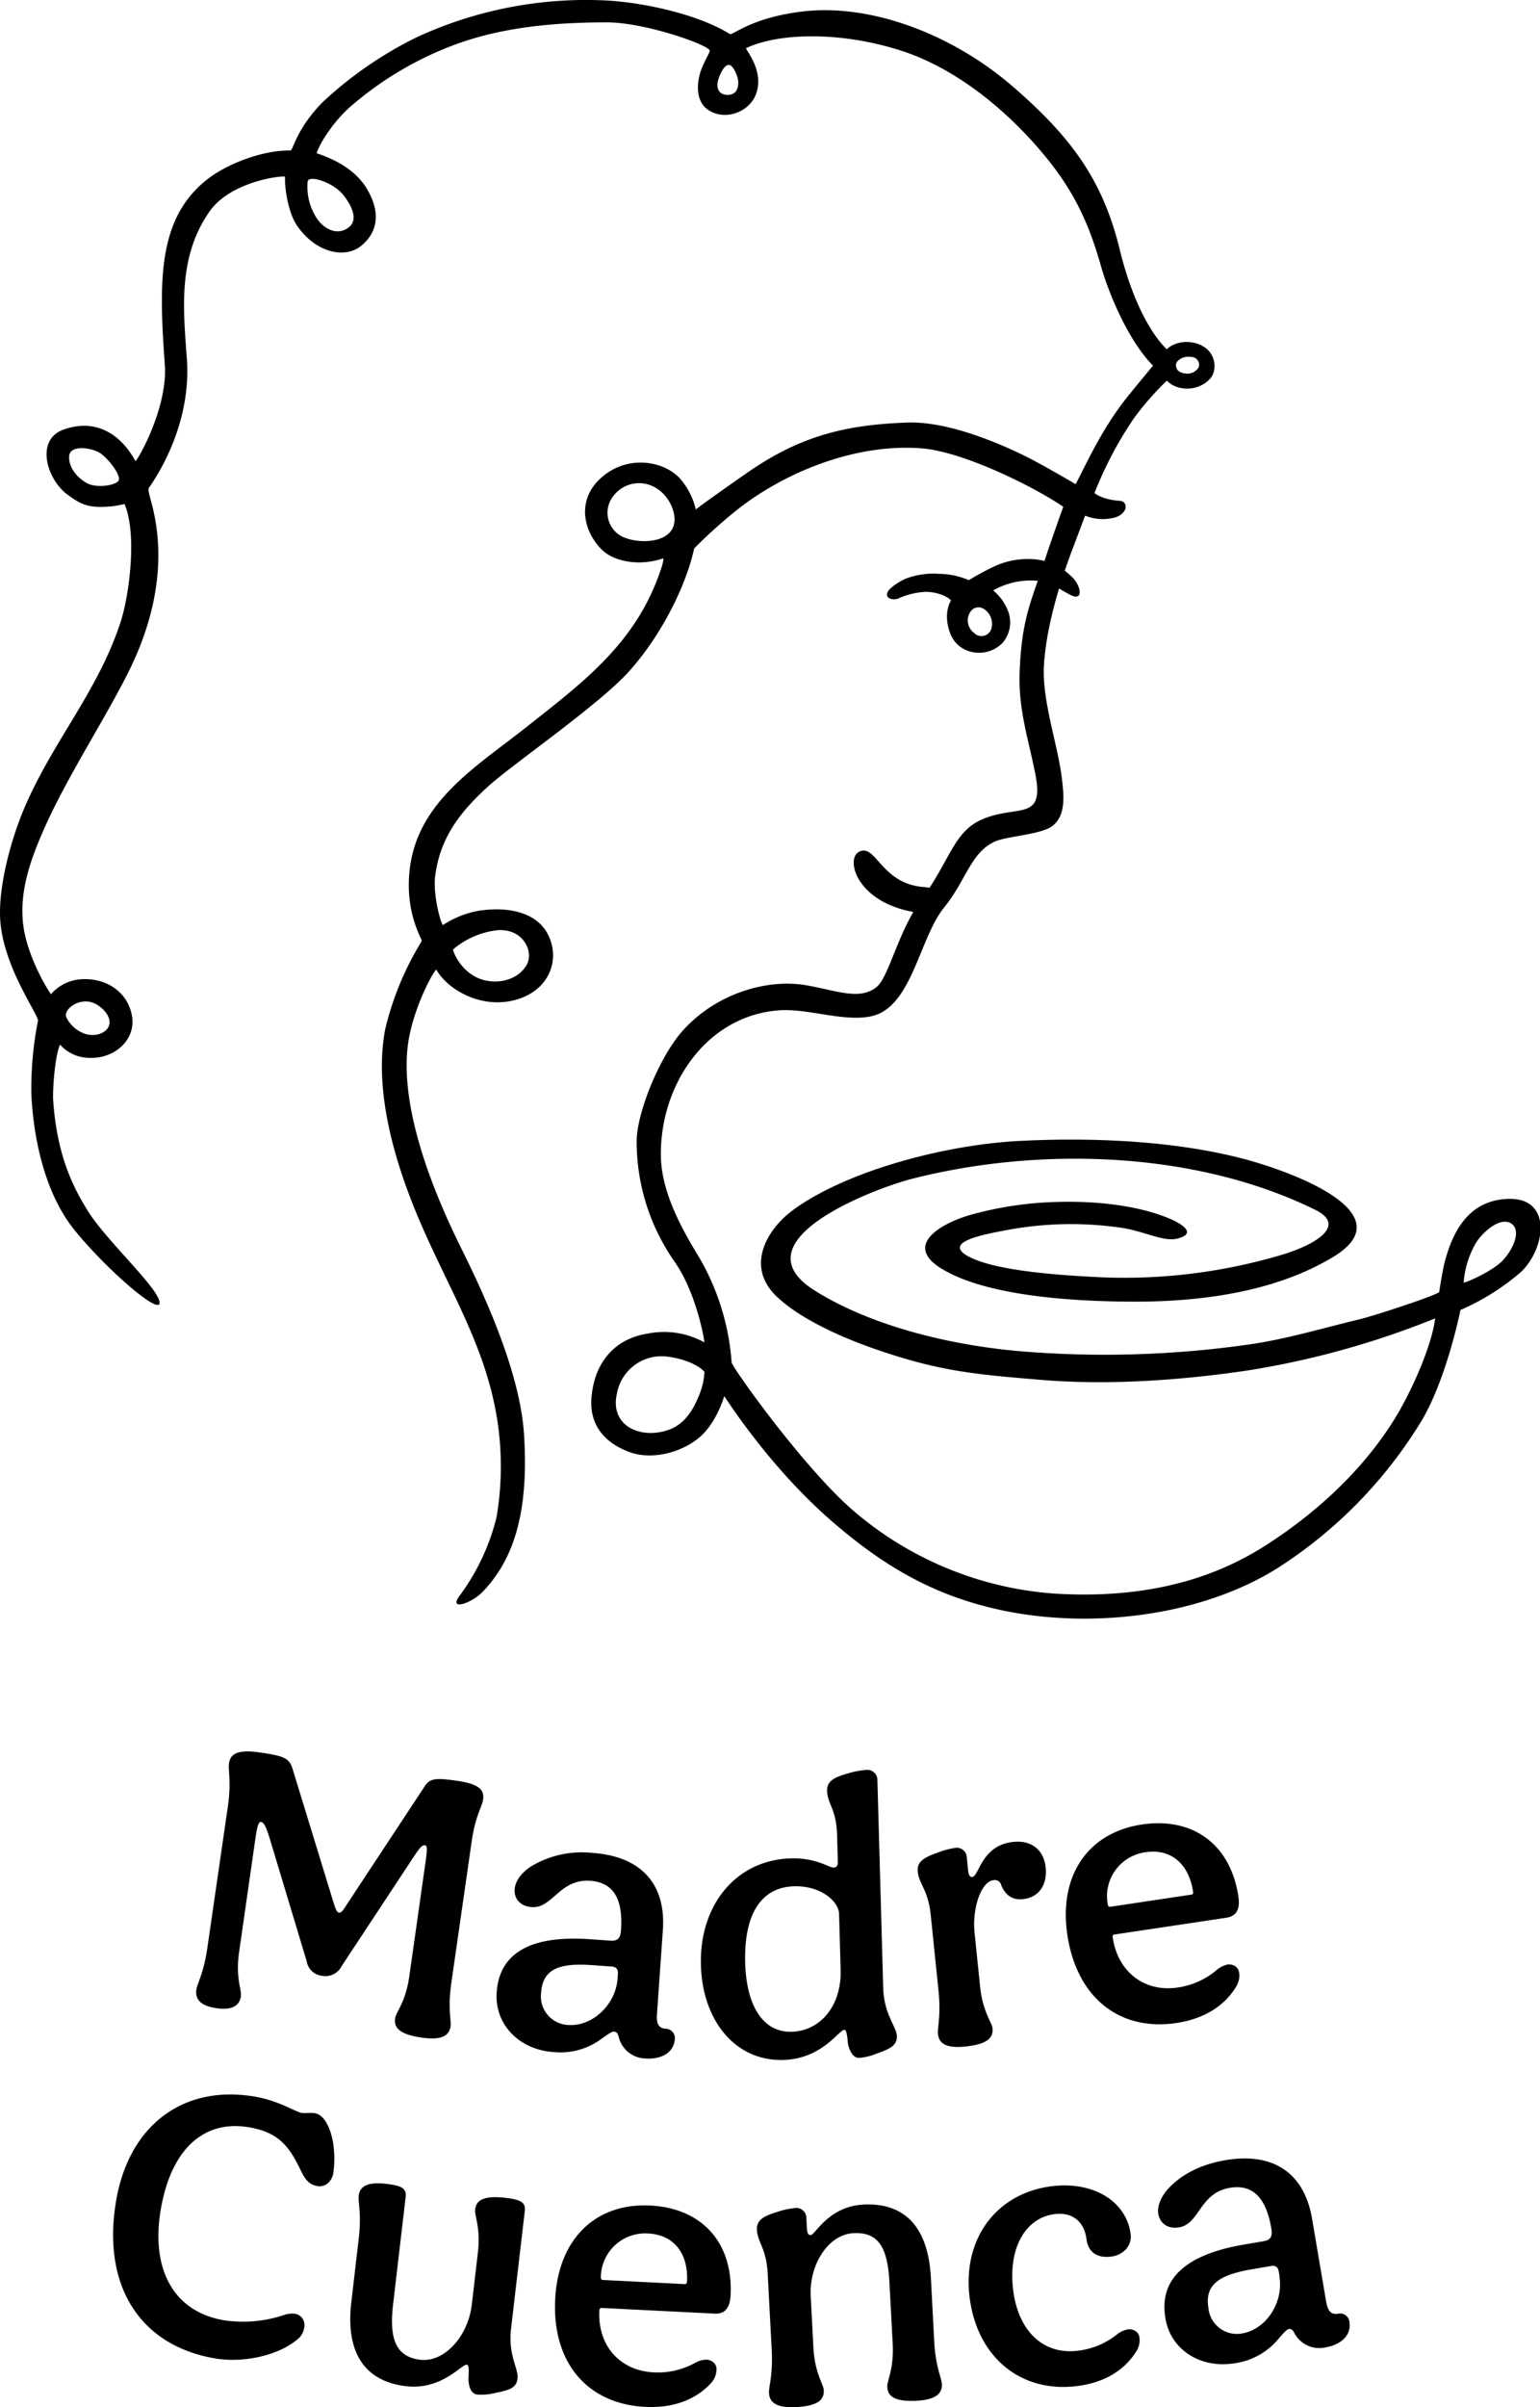 <svg xmlns="http://www.w3.org/2000/svg" viewBox="0 0 307.88 481.04"><title>madrecuenca-bw</title><g id="Capa_2" data-name="Capa 2"><g id="Layer_1" data-name="Layer 1"><path d="M224.59,80.34c1.32-1.74,5.93-7.27,5.93-7.27-4.84-4.83-8.83-14.29-10.38-19.79-2.18-7.7-4.83-14-10.26-20.9-7.1-9-17.8-18.38-29.56-22.2-12.1-3.94-24.62-3.66-31.15-.56-.29.14,3.69,4.45,2,9.11-1.36,3.79-6.42,5.54-9.74,3.12-2.11-1.54-2.22-4.55-1.49-7.15.6-2.13,2.06-4.21,1.94-4.62-.31-1.13-12.95-5.62-20.56-5.61-11.08,0-20.74,1.07-29.54,4.15A67.88,67.88,0,0,0,70.42,21c-2.9,2.42-6.08,6.66-7.12,9.59-.06.16,7,1.77,10.18,7.36,2.69,4.73,1.94,8.43-1.14,11.07-3.23,2.79-9.22,1.59-13-4-1.77-2.61-2.47-7.64-2.35-9.69C57,35,46.3,36,41.88,42.28c-6.37,9.11-5.23,19.65-4.52,29.45C38.39,86,30,97.1,29.75,97.53s.34,2.08.8,4c2.7,11.25.21,22.56-4.84,32.71C21,143.67,14,154.32,9.27,164.63c-3,6.61-5.38,13.08-4.67,19.82.62,5.9,4.22,12.31,5.59,14.23a8.8,8.8,0,0,1,6.91-3c4,0,8.21,2.29,9.23,7.05,1.07,4.95-3.37,8.95-8.6,8.68A7.92,7.92,0,0,1,12,208.76c-1,2.24-1.53,9-1.36,11.28.75,10.27,3.52,16.57,7,22.08,3.76,6,14.57,15.76,14.25,18.34-.27,2.2-11-7.15-17.19-14.88-5-6.3-7.9-16.11-8.43-26.86A69.45,69.45,0,0,1,7.59,204c.19-1.11-6.78-10.47-7.52-19.83-.54-6.77,2.17-16.59,4.87-22.86,5.69-13.25,14.63-23.12,19.17-37,1.74-5.34,3.35-17.72.77-23.59a18.92,18.92,0,0,1-5.42.57c-2.68-.13-4-1-6.08-2.53-4-3-6.39-10.85-.69-12.9,6.52-2.35,11.52,1,14.37,6.27.19.35,6.53-10.48,5.89-19.24-1.22-16.8-1.35-28.87,8-36.66,4.24-3.54,11.78-6.28,17.13-6.15.48,0,1.21-4.39,6.4-9.64a77.63,77.63,0,0,1,18.84-13A80.77,80.77,0,0,1,120.88.08c7.49.34,18.69,2.75,25,6.71.61.38,4.14-3.26,14.63-4.5,13.57-1.6,29.76,4.52,41.73,14.8,12.2,10.48,18.28,19.16,21.6,32.71,3.73,15.29,9.45,20,9.45,20,1.4-1.49,5-2.22,7.7-.28,2,1.42,2.46,4.57.84,6.27-2.39,2.49-6.53,2.41-8.55.28a57.83,57.83,0,0,0-6.55,7.47,75.74,75.74,0,0,0-7.92,15s1.51,1.32,5,1.54c2,.13,1.65,3-1.63,3.5a9.34,9.34,0,0,1-5.24-.53s-2,5.33-2.71,7.18c-1,2.74-5,13.34-5.53,22.89-.38,7,2.81,15.77,3.6,22.51.36,3.14.9,7.33-1.93,9.46-2.26,1.69-8.8,2-11.26,3-5,2.09-5.94,7.86-10.37,13.28-5,6.17-6.43,20-14.57,21.73-5.58,1.18-12.74-1.65-18.55-1.18-14.47,1.15-23.61,14.9-23.5,28.91.05,7.17,3.89,14.31,7.76,20.63a48.63,48.63,0,0,1,6.39,20.81c0,.84,14.27,20.92,24.22,29.54a69.25,69.25,0,0,0,40.36,16.67c15.27.92,29.48-1.59,41.87-9.44,12.54-7.95,21.6-17.62,27-27,2.75-4.76,6.55-13.21,7.19-18.56a171.68,171.68,0,0,1-37.38,10.39c-13.43,2-28.05,3-41.3,1.9s-20.33-1.7-33-6.07c-8.07-2.77-16.09-6.69-20.26-10.9-5.84-5.91-1.65-13.17,3.67-17.05,10.28-7.51,29.65-12.94,45.22-13.74,14.77-.75,31.15,0,44.78,3.59,9.3,2.45,32.35,10.77,18,19.53-11.78,7.18-26.9,9-39.61,9-12.25,0-29.84-1.06-38.87-6.64-7.77-4.8.4-9.18,6-10.74a70.66,70.66,0,0,1,17.48-2.55c7-.19,15.73.58,22.28,3.38,2.05.87,5.61,2.9,1.47,3.95-2.87.72-7-1.64-11.54-2.21a69.66,69.66,0,0,0-22.37.47c-4,.78-14.06,2.39-7.3,5.59,5.93,2.81,19.3,3.59,27,3.92a110.52,110.52,0,0,0,35.62-4.69c7.05-2.24,12.1-5.89,6.19-8.81-24-11.83-55.29-12.72-80.84-6.17-6.94,1.79-35.22,12.25-19.29,22.27,11.13,7,27.53,11.32,44.13,12.37a204.25,204.25,0,0,0,43-1.62c7.44-1.09,14.8-3.32,22.12-5.07,1.87-.44,13.52-4.13,15.61-5.33,0,0,.65-4.37,1.18-6.3,1.77-6.59,5.21-12.16,12.71-12.36,8.75-.22,7.41,9.89,2.48,14.6a47.3,47.3,0,0,1-12.11,7.61s-2.73,13.64-7.76,22.11a91.1,91.1,0,0,1-28.81,29.47c-14.87,9.32-35.69,12-53.15,8.82-14.57-2.7-25.07-8.79-35.74-18S148,283.88,144.79,279c0,0-1.56,5.7-5.44,8.65s-9.33,4-13.3,2.61c-4.7-1.65-8.34-5.1-7.79-11.1.61-6.68,4.4-11.57,11.25-12.65a16.61,16.61,0,0,1,11.3,1.76c.11.06-1.43-9.71-6-16.2a41.87,41.87,0,0,1-7.53-24.15c.13-5.88,4.63-16.68,9-21.7,6.89-7.86,17.31-10.62,24.81-9.33,6,1,10.82,3.17,14.23.3,2.38-2,4.31-11.19,8.89-17.42,5.73-7.8,6.41-13.5,12.09-16,7-3.05,12.54.51,10.71-8.93-1.39-7.21-3.44-12.85-3.16-20.56.4-10.94,2.54-14.61,5-22.27,1.23-3.8,3.72-10.73,3.72-10.73-5.53-3.82-20-11.09-28.46-11.69-13.52-1-27.68,5.08-36.85,12.38a99.29,99.29,0,0,0-8.48,7.64c-1.57,7.24-6.4,17.21-13.08,24.63-5.77,6.42-22.66,18.13-27.66,22.52C92.25,161.94,88,167.16,87,175.09c-.48,4,1.27,10,1.59,9.76A18.8,18.8,0,0,1,95.8,182c5.24-.8,12.16-.07,14.25,5.92,1.61,4.61-.57,9.74-6.2,11.66-7,2.39-14.16-1.52-16.6-5.77-.23-.41-4.92,7.88-5.76,15.48-1.3,11.78,4.21,27.09,10.76,40.25,5.62,11.31,11.79,25.59,12.52,37.21.94,15-1.83,24.75-8.35,31.44-2.24,2.31-7.19,3.93-4.28.37a43.89,43.89,0,0,0,7.14-15.4,60.57,60.57,0,0,0,.12-19.47C97.09,269.08,90,258.21,83.9,244,79,232.56,74.66,218.11,77,205.74A59.94,59.94,0,0,1,84.3,188.1c.23-.34-3.44-5.49-2.38-14.43C83.53,160,95.58,153,105.35,145.22c10.41-8.24,20.57-15.73,25.78-28.74,1.84-4.62,1.46-4.89,1.46-4.89-4.75,1.63-9.93.67-12.35-1.82-4-4.08-5.07-10.76,1-15.13,5-3.6,11.59-2.41,14.71,1a14.39,14.39,0,0,1,3.16,6.18c2-1.58,7.89-5.67,9.65-6.91,10.77-7.62,19.8-10,32.57-10.46,7.37-.28,16.76,3.34,23.41,6.59,3.48,1.7,10.31,5.72,10.31,5.72C217.45,92.15,220,86.41,224.59,80.34ZM184.4,182.51c-12.92-1.42-15.48-10.69-12.73-12.24,3.43-1.93,4.36,6.35,13,7C192.94,178,187.69,182.88,184.4,182.51Zm-43.56,91.66c-.77-.95-3.25-2.46-7.06-3a9.06,9.06,0,0,0-10.43,7.26c-1.53,6.48,4.64,9.26,10.2,7.36,3-1,4.85-3.57,6.12-6.74A14.1,14.1,0,0,0,140.84,274.17Zm-35.58-81.28c1.53-2.61-.55-7.3-5.72-7a16.49,16.49,0,0,0-8.94,3.84c-.17.19,1.53,4.82,6,6.1C100,196.76,103.65,195.63,105.26,192.89Zm26.11-95.22a6.43,6.43,0,0,0-8.78,1.5,5.34,5.34,0,0,0,2.54,8.37c2.55.95,7.3,1,9.06-1.5S133.94,99.24,131.37,97.67Zm55.83,17a16,16,0,0,1,6.5,1.27,55.08,55.08,0,0,1,5-2.71,16,16,0,0,1,7.82-1.48,11.83,11.83,0,0,1,7.58,3.36c2,1.69,2.68,5.19-.06,3.8-2-1-3.83-2.42-5.85-2.75a15.18,15.18,0,0,0-9.64,1.84,9.88,9.88,0,0,1,3.09,4.42,6.31,6.31,0,0,1-1.15,6c-3.14,3.32-9,2.52-10.58-2-1.44-4,.22-6.42.22-6.42-.89-1-3.22-1.79-5.29-1.71a14.83,14.83,0,0,0-5.29,1.34c-.86.33-2.63.1-2.13-1.23.36-1,2.94-2.51,3.83-2.82A16,16,0,0,1,187.2,114.64Zm7.73,12a2.07,2.07,0,0,0,3.28-1.08,3.53,3.53,0,0,0-1.46-3.86c-1.15-.73-2.58-.38-3.15,1.39A3.15,3.15,0,0,0,194.93,126.63ZM63.59,44c1.47,1.92,4,3.11,6.15,1.42s.18-4.88-1.23-6.6c-2-2.41-6.78-3.92-7-2.55A11.42,11.42,0,0,0,63.59,44Zm229,212.3c0,.26,4.9-1.82,7.28-3.87,2-1.67,4.61-6.24,2.32-7.87-2.13-1.52-5.7,1.57-7.1,3.8A18.74,18.74,0,0,0,292.62,256.28ZM17.33,96.53c2,1.13,6,.46,6.41-.55s-1.86-4.09-3.56-5.31-6-1.83-6.33.31C13.59,92.91,14.93,95.15,17.33,96.53Zm-.42,110.05c1.75.59,3.8.16,4.66-1.15s0-3.21-2-4.53c-3.22-2.17-7.16.82-6.27,2.49A6.59,6.59,0,0,0,16.91,206.58Zm129.63-193c-.86-1.34-1.85-.24-2.51,1.21-.53,1.18-1,2.64-.08,3.64.58.66,2.72.94,3.38-.53S147.32,14.75,146.54,13.53ZM235.1,73c.06.75.38,1.42,1.79,1.63a2.68,2.68,0,0,0,2.73-1.17,1.55,1.55,0,0,0-1.31-2.11C236.49,71,235,72.15,235.1,73Z"/><path d="M85,368.78c-.68-.09-1.06.39-3.14,3.58L68.29,392.94a3.6,3.6,0,0,1-3.84,1.93,3.49,3.49,0,0,1-3.14-2.93l-7.23-24c-1-3.31-1.39-3.76-1.93-3.83-.3-.05-.67.36-1.06,3.1l-3.3,23c-.73,5.08.56,7.44.37,8.73-.26,1.82-1.65,2.86-4.91,2.39s-4.23-1.85-4-3.67c.18-1.29,1.47-3.27,2.2-8.35L45.56,361c.73-5.08,0-7.27.23-8.64.25-1.74,1.56-2.79,6-2.16,4.86.7,6,1.1,6.67,3.2l8.12,26.49c.58,1.86.75,2.27,1.21,2.34s.75-.36,1.74-1.92l15.25-23.13c1.12-1.85,2.29-1.91,6.61-1.29,4.7.67,5.44,2,5.19,3.76-.2,1.37-1.55,3.26-2.28,8.35l-4.07,28.29c-.73,5.08,0,7.36-.15,8.65-.27,1.82-1.65,2.86-5.75,2.27-4.55-.65-5.59-2-5.33-3.86.19-1.29,2.08-3.19,2.81-8.27L85.09,372C85.45,369.47,85.38,368.84,85,368.78Z"/><path d="M99.3,398.15c.55-7.87,6.79-11.43,18.65-10.6l4.13.29c1.45.1,2-.55,2.07-2.16.44-6.27-1.57-9.48-6.15-9.81-6.12-.42-7.54,5.55-11.67,5.26-2.52-.18-3.56-1.87-3.44-3.55s1.39-3.36,3.32-4.61a19.72,19.72,0,0,1,12.25-2.67c9.49.66,14.72,6,14.06,15.43l-1.18,16.82c-.14,2.07.42,2.8,1.8,2.89a1.85,1.85,0,0,1,1.77,2.05c-.18,2.67-2.59,4.12-5.88,3.89a5.63,5.63,0,0,1-5.37-4.45c-.19-.63-.48-.88-.86-.91s-.7.11-2.56,1.44a13.77,13.77,0,0,1-9.64,2.63C103.72,409.61,98.85,404.5,99.3,398.15Zm24.17-2.76.06-.84c.07-1-.28-1.48-1.28-1.55l-4-.28c-6.81-.48-9.75,1-10.07,5.51a5.72,5.72,0,0,0,5.46,6.46C118.41,405,123.1,400.67,123.47,395.39Z"/><path d="M140.13,392.75c-.34-12.11,7.08-21.06,18-21.36,5-.14,7.64,1.86,8.48,1.83.69,0,.91-.41.89-1.17l-.15-5.37c-.15-5.21-1.94-6.15-2-8.83-.06-2,1.69-2.74,4.12-3.42a16.49,16.49,0,0,1,3.81-.72,2,2,0,0,1,2.13,2l1.16,41.53c.15,5.37,2.67,7.75,2.73,9.66s-1.39,2.57-4.2,3.57a11,11,0,0,1-3.35.79c-1.22,0-1.88-1.33-2.22-2.78-.23-2.68-.47-2.82-.77-2.81-1,0-4.44,5.79-12.1,6C147.18,412,140.44,404,140.13,392.75Zm27.93.9-.31-11.18c-.07-2.45-3.61-5.65-9-5.5-6.51.18-10.05,5.49-9.77,15.3.25,9,3.84,13.93,9.28,13.77C164,405.88,168.27,400.86,168.06,393.65Z"/><path d="M187.52,406.48c-.14-1.29.63-3.53.11-8.64l-1.56-15.17c-.53-5.1-2.32-6-2.59-8.67-.21-2,1.4-2.84,3.85-3.71a16.4,16.4,0,0,1,3.67-1,2,2,0,0,1,2.28,1.84l.25,2.52c.13,1.22.39,1.5.85,1.45,1.37-.14,1.81-6.35,8.21-7,3.58-.36,6.09,1.53,6.46,5.12.35,3.43-1.31,6-4.59,6.32-2.05.22-3.47-.79-4.29-2.79a1.3,1.3,0,0,0-1.57-1c-2.36.24-4.29,5.45-3.76,10.55l1.1,10.68c.52,5.1,2.34,7.07,2.48,8.37.19,1.83-.91,3.17-5.41,3.64C189.05,409.41,187.71,408.31,187.52,406.48Z"/><path d="M213.39,386.7c-1.77-11.83,4.07-20.45,14.91-22.08,10.23-1.53,17.72,4,19.28,14.39.39,2.58-.42,3.94-2.39,4.24l-22.36,3.35c-.3,0-.43.22-.37.6,1,6.89,6.37,11,13,10a15.39,15.39,0,0,0,7.77-3.49,5,5,0,0,1,2.16-1.1,2.28,2.28,0,0,1,1.52.31,1.82,1.82,0,0,1,.82,1.35,4.1,4.1,0,0,1-.53,2.64c-2.35,4-6.54,6.56-12,7.38C223.8,406,215.27,399.2,213.39,386.7Zm24.76-8.06c.3,0,.43-.22.37-.59-.84-5.61-4.47-8.64-9.47-7.89a8.86,8.86,0,0,0-7.58,10.44c.05.38.23.51.53.46Z"/><path d="M23.23,439.73c2.58-15,13.42-23.19,27.77-20.72,4.75.82,8,3,9.24,3.23.83.15,1.73-.09,2.71.08,1.73.3,3,2.54,3.61,5.68a21.12,21.12,0,0,1,.09,6.24c-.32,1.81-1.67,2.9-3.18,2.64-2-.34-2.66-1.71-3.64-3.74-2.08-4.17-4.15-7-10-8-9.21-1.59-15.63,4.53-17.67,16.31-2.06,11.94,2.45,20.49,12.57,22.24a25.73,25.73,0,0,0,11.92-1,4.9,4.9,0,0,1,2.3-.3,2.29,2.29,0,0,1,1.55,1,2.38,2.38,0,0,1,.29,1.92,3.53,3.53,0,0,1-1,1.92c-3.79,3.47-11.07,5.09-16.89,4.08C27.72,468.66,20.33,456.5,23.23,439.73Z"/><path d="M70.23,460.15l1.48-12.71c.6-5.1-.15-7.27,0-8.64.21-1.75,1.57-2.83,5.53-2.36,3,.35,4.06.86,3.86,2.61l-2.52,21.54c-.81,6.93.63,10.41,5.42,11,4.95.58,9.6-4.82,10.32-11l1.21-10.35c.6-5.1-.69-7.34-.53-8.71.21-1.75,1.57-2.82,6.06-2.3,3,.36,4.06.87,3.86,2.62l-2.75,23.52c-.63,5.32,1.52,8,1.3,9.95s-1.66,2.35-4.58,2.93a11,11,0,0,1-3.51.29c-1.22-.15-1.67-1.59-1.73-3.06.16-2.68,0-2.86-.35-2.9-1-.11-5,5.13-12.15,4.29C72.63,475.86,69.1,469.82,70.23,460.15Z"/><path d="M111,459.47c.6-11.94,8-19.25,19-18.7,10.34.52,16.59,7.44,16.06,17.92-.13,2.6-1.18,3.78-3.17,3.68l-22.58-1.13c-.31,0-.47.13-.49.51-.35,7,4.08,12,10.81,12.36a15.29,15.29,0,0,0,8.31-1.89,5.05,5.05,0,0,1,2.33-.65,2.27,2.27,0,0,1,1.43.61,1.81,1.81,0,0,1,.54,1.49,4.12,4.12,0,0,1-1,2.48c-3.09,3.45-7.71,5.13-13.22,4.86C117.37,480.43,110.34,472.1,111,459.47Zm25.86-3c.31,0,.47-.13.49-.52.28-5.66-2.68-9.34-7.73-9.59a8.86,8.86,0,0,0-9.5,8.73c0,.38.13.54.44.56Z"/><path d="M153.74,478.23c-.07-1.3.81-3.49.54-8.62l-.8-15.23c-.28-5.13-2-6.11-2.16-8.79-.1-2,1.54-2.77,4-3.52a16,16,0,0,1,3.71-.81,2,2,0,0,1,2.18,2l.11,2.14c.06,1.07.38,1.29.76,1.27.92-.05,3.54-5.72,10.5-6.09,8.65-.45,13,4.92,13.52,14.56l.67,12.78c.27,5.13,1.46,7.22,1.53,8.52.1,1.84-1.14,3.13-5,3.34-4.52.24-5.81-.92-5.91-2.76-.07-1.3,1.35-3.53,1.08-8.65l-.65-12.25c-.36-6.89-2.15-10.1-7.2-9.83s-8.87,6.31-8.54,12.58l.54,10.34c.28,5.12,2,7.18,2.07,8.48.09,1.84-1.07,3.13-5.58,3.37C155.13,481.23,153.84,480.07,153.74,478.23Z"/><path d="M193.84,459.08c-1.43-11.72,5.4-20.82,16.51-22.18,8.37-1,14.9,3.11,15.7,9.65.26,2.13-1.35,4.11-3.93,4.43-2.89.35-4.6-1-4.91-3.5-.44-3.57-2.91-5.43-6.33-5-5.93.73-9.35,6.86-8.33,15.15s6.07,13,12.92,12.16a15.31,15.31,0,0,0,7.86-3.28,5.07,5.07,0,0,1,2.19-1,2.28,2.28,0,0,1,1.51.36,1.78,1.78,0,0,1,.78,1.37,4.11,4.11,0,0,1-.6,2.62c-2.45,3.93-6.56,6.36-12,7C204,478.22,195.31,471,193.84,459.08Z"/><path d="M233,463.34c-1.34-7.78,3.87-12.73,15.58-14.75l4.08-.7c1.43-.25,1.77-1,1.5-2.59-1.07-6.2-3.79-8.84-8.32-8.06-6,1-6,7.18-10.07,7.88-2.49.43-3.9-1-4.19-2.62s.55-3.59,2.13-5.26c2.57-2.7,6.27-4.67,11.26-5.53,9.36-1.61,15.72,2.34,17.33,11.63L265.13,460c.35,2,1.07,2.62,2.43,2.38a1.86,1.86,0,0,1,2.21,1.56c.46,2.65-1.53,4.62-4.78,5.18a5.62,5.62,0,0,1-6.28-3c-.33-.57-.67-.74-1-.68s-.65.27-2.14,2a13.81,13.81,0,0,1-8.73,4.85C240,473.4,234.05,469.61,233,463.34Zm22.81-8.45-.14-.83c-.17-1-.63-1.37-1.61-1.2l-4,.69c-6.72,1.16-9.23,3.3-8.46,7.76a5.71,5.71,0,0,0,6.84,5C253.16,465.45,256.67,460.1,255.77,454.89Z"/></g></g></svg>